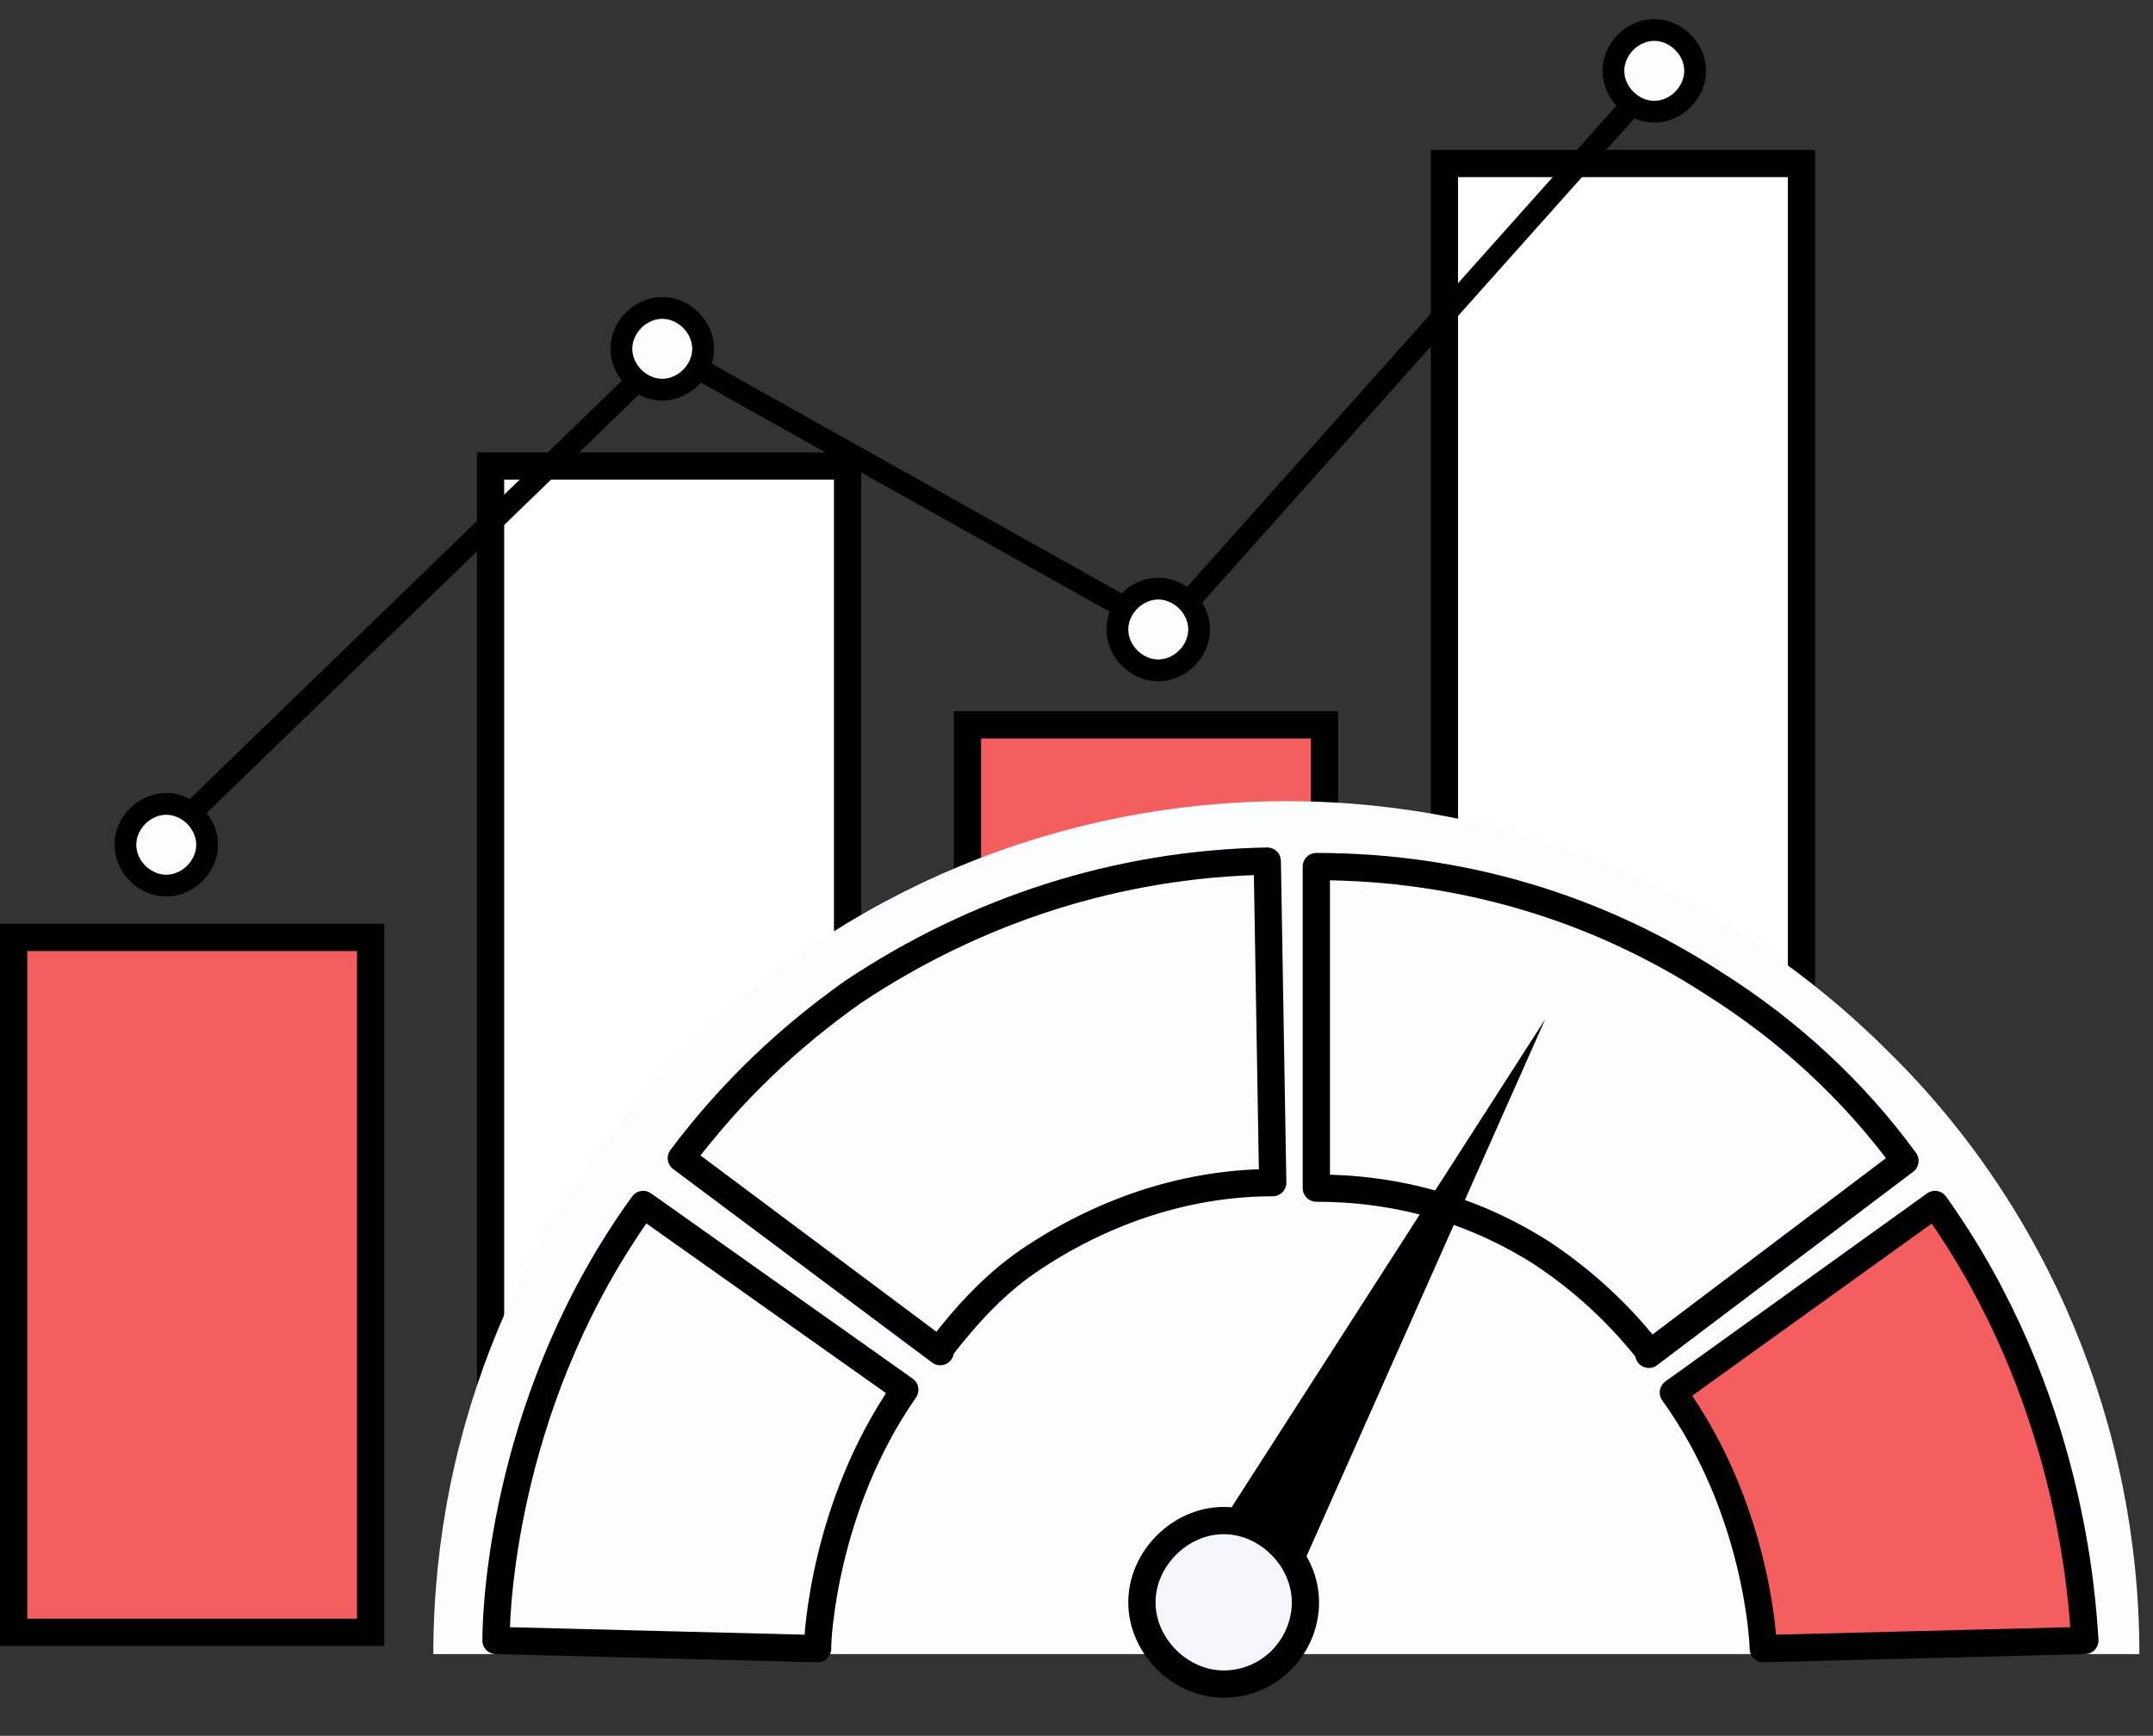 <?xml version="1.0" encoding="UTF-8"?>
<svg id="Layer_1" xmlns="http://www.w3.org/2000/svg" version="1.1" viewBox="0 0 79 63.7">
  <rect x="0" y="0" width="79" height="63.7" fill="#333333" stroke="none"/>
  <!-- Generator: Adobe Illustrator 29.2.1, SVG Export Plug-In . SVG Version: 2.1.0 Build 116)  -->
  <defs>
    <style>
      .st0, .st1, .st2, .st3, .st4, .st5, .st6 {
        stroke: #000;
      }

      .st0, .st3 {
        fill: #f55e5e;
      }

      .st1 {
        fill: none;
      }

      .st1, .st4 {
        stroke-width: .8px;
      }

      .st2 {
        fill: #fff;
      }

      .st7 {
        fill-rule: evenodd;
      }

      .st3, .st5, .st6 {
        stroke-linejoin: round;
      }

      .st4 {
        stroke-miterlimit: 10;
      }

      .st4, .st6, .st8 {
        fill: #fbfcff;
      }

      .st5 {
        fill: #f3f7fc;
      }
    </style>
  </defs>
  <path class="st0" d="M.5,59.9v-25.5h13.1v25.5H.5Z"/>
  <path class="st2" d="M18,59.9V17.1h13.1v42.8h-13.1Z"/>
  <path class="st0" d="M35.5,59.9V26.6h13.1v33.4h-13.1Z"/>
  <path class="st2" d="M53,59.9V6h13.1v53.9h-13.1Z"/>
  <path class="st8" d="M78.5,60.7c0-8.3-3.3-16.3-9.2-22.1-5.9-5.9-13.8-9.2-22.1-9.2s-16.3,3.3-22.1,9.2c-5.9,5.9-9.2,13.8-9.2,22.1h31.3s31.3,0,31.3,0Z"/>
  <path class="st6" d="M30,60.5l-11.8-.3c0-1.5.4-9.1,5.4-16l9.6,6.8c-3,4.3-3.2,9.2-3.2,9.4h0Z"/>
  <path class="st6" d="M34.5,49.6l-9.5-7.1c1.8-2.4,3.9-4.4,6.3-6.1,4.5-3,9.7-4.7,15.2-4.8l.2,11.8c-3.1,0-6.1,1-8.7,2.7-1.4.9-2.5,2.1-3.5,3.4h0Z"/>
  <path class="st6" d="M60.5,49.6c-1.1-1.4-2.4-2.6-3.9-3.6-2.5-1.6-5.3-2.4-8.3-2.4v-11.8c5.3,0,10.3,1.5,14.6,4.3,2.7,1.7,5.1,3.9,7,6.5l-9.4,7.1Z"/>
  <path class="st3" d="M64.7,60.5c0-.2-.2-5.1-3.3-9.4l9.6-6.9c5,7,5.4,14.5,5.5,16l-11.8.3h0Z"/>
  <path class="st7" d="M44.2,60.6c-.4-.2-.8-.6-.9-1.1-.1-.5,0-1,.1-1.4l13.3-20.7-10,22.5c-.2.4-.6.8-1.1.9-.5.1-1,0-1.4-.1h0Z"/>
  <path class="st5" d="M44.9,61.8c1.7,0,3-1.4,3-3s-1.4-3-3-3-3,1.4-3,3,1.4,3,3,3Z"/>
  <path class="st1" d="M5.7,31.1L24.5,12.9l18.2,10.2L60.9,2.7"/>
  <path class="st4" d="M6.1,32.5c.8,0,1.5-.7,1.5-1.5s-.7-1.5-1.5-1.5-1.5.7-1.5,1.5.7,1.5,1.5,1.5Z"/>
  <path class="st4" d="M24.3,14.3c.8,0,1.5-.7,1.5-1.5s-.7-1.5-1.5-1.5-1.5.7-1.5,1.5.7,1.5,1.5,1.5Z"/>
  <path class="st4" d="M42.5,24.6c.8,0,1.5-.7,1.5-1.5s-.7-1.5-1.5-1.5-1.5.7-1.5,1.5.7,1.5,1.5,1.5Z"/>
  <path class="st4" d="M60.7,4.1c.8,0,1.5-.7,1.5-1.5s-.7-1.5-1.5-1.5-1.5.7-1.5,1.5.7,1.5,1.5,1.5Z"/>
</svg>